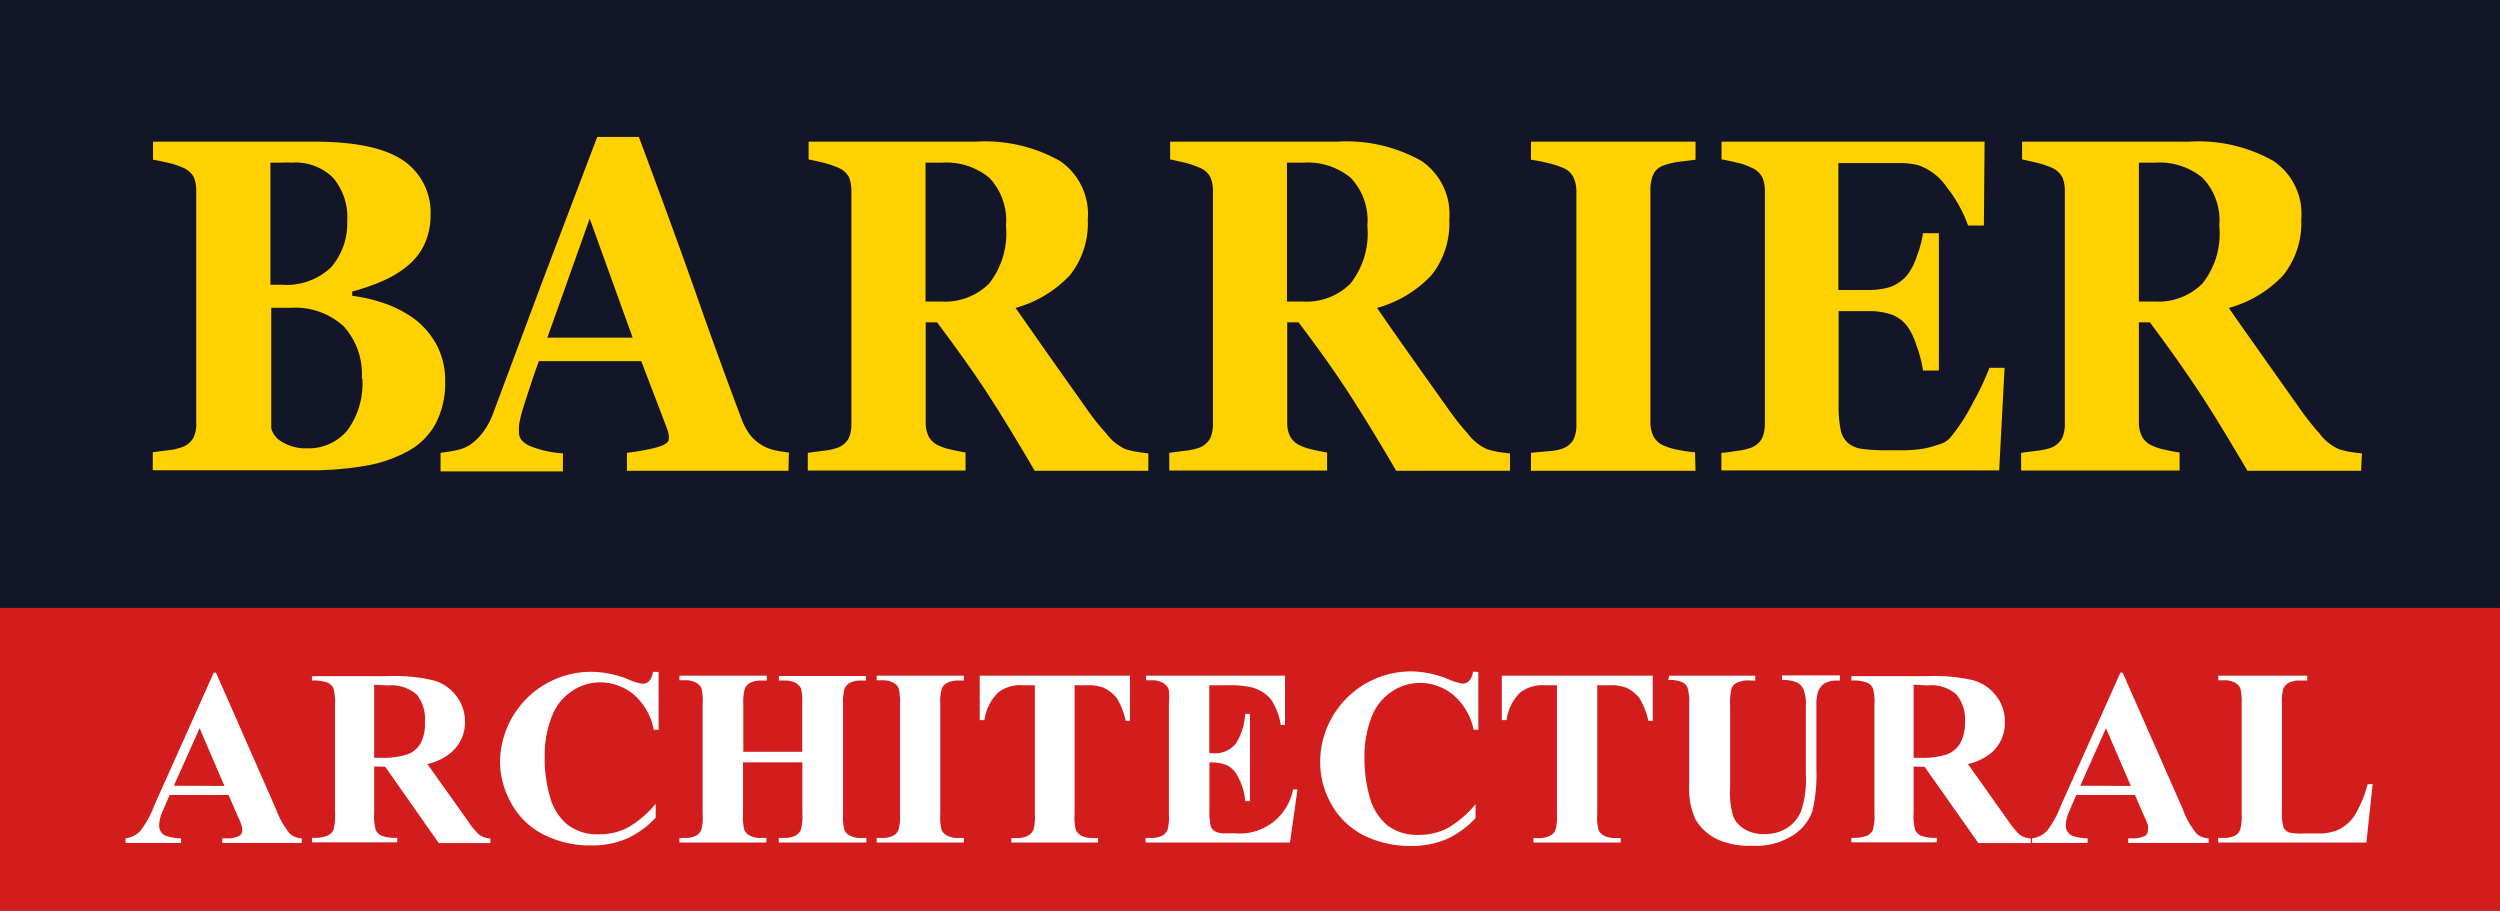<svg id="Layer_1" data-name="Layer 1" xmlns="http://www.w3.org/2000/svg" width="180" height="65.57" viewBox="0 0 180 65.57">
  <rect x="0" y="0" width="180" height="65.57" fill="#333333" stroke="none"/>
  <rect y="43.77" width="180" height="21.81" fill="#d31d1d"/>
  <rect width="180" height="43.76" fill="#131529"/>
  <path d="M29.89,23a5.93,5.93,0,0,1,1.56,1.85,5.47,5.47,0,0,1,.6,2.61,6.21,6.21,0,0,1-.69,3.05,4.92,4.92,0,0,1-1.94,1.95,9.89,9.89,0,0,1-3.12,1.08,23.18,23.18,0,0,1-4.16.32H11v-1.3l1.17-.15a3.77,3.77,0,0,0,1-.24,1.49,1.49,0,0,0,.76-.66,2.26,2.26,0,0,0,.2-1.06V13.79a2.62,2.62,0,0,0-.16-1,1.54,1.54,0,0,0-.78-.71,6,6,0,0,0-1.08-.36c-.42-.09-.78-.17-1.09-.22V10.2H22.65Q27,10.2,29,11.53a4.52,4.52,0,0,1,2,3.94,5,5,0,0,1-.44,2.12,4.57,4.57,0,0,1-1.25,1.58,7.3,7.3,0,0,1-1.76,1.06,15.33,15.33,0,0,1-2.19.76v.31a11.32,11.32,0,0,1,2.43.58A8.25,8.25,0,0,1,29.89,23ZM25,15.89a4.38,4.38,0,0,0-1-3.07,3.84,3.84,0,0,0-3-1.11,7.35,7.35,0,0,0-.75,0l-.78,0v8.79h.78a4.65,4.65,0,0,0,3.59-1.26A4.82,4.82,0,0,0,25,15.89Zm1.05,11.38a5.12,5.12,0,0,0-1.32-3.79A5.16,5.16,0,0,0,21,22.16c-.19,0-.44,0-.78,0l-.69,0v8.69a1.62,1.62,0,0,0,.84,1,3.22,3.22,0,0,0,1.72.43A3.64,3.64,0,0,0,25,31,5.69,5.69,0,0,0,26.09,27.27Z" fill="#ffd100"/>
  <path d="M56.77,33.9H45.14V32.6a15.24,15.24,0,0,0,1.91-.33c.73-.17,1.1-.39,1.1-.64a1.53,1.53,0,0,0,0-.3,2.39,2.39,0,0,0-.12-.46L46.17,26H38.8c-.17.46-.36,1-.56,1.61s-.39,1.17-.53,1.63a9.33,9.33,0,0,0-.34,1.36,5.44,5.44,0,0,0,0,.58c0,.36.24.66.73.91a7.47,7.47,0,0,0,2.43.55v1.3H31.72V32.6a10.87,10.87,0,0,0,1.12-.18,2.88,2.88,0,0,0,1-.39,4.12,4.12,0,0,0,1-1,5.37,5.37,0,0,0,.71-1.39l3.51-9.4L43,9.86h3q3,8.06,4.62,12.73c1.11,3.11,2.06,5.7,2.84,7.75a4.47,4.47,0,0,0,.5.91,3.11,3.11,0,0,0,1.84,1.17,8.33,8.33,0,0,0,1,.16ZM45.55,24.31l-3.09-8.57-3.05,8.57Z" fill="#ffd100"/>
  <path d="M82.68,33.9H74.5c-1.41-2.41-2.59-4.33-3.52-5.75s-2.11-3.07-3.51-4.94h-.82V30.4a2.38,2.38,0,0,0,.2,1,1.52,1.52,0,0,0,.78.7,4.17,4.17,0,0,0,.89.28c.35.08.7.15,1,.2v1.3H58.16V32.6l1.17-.15a4.42,4.42,0,0,0,1-.22,1.53,1.53,0,0,0,.78-.68,2.34,2.34,0,0,0,.19-1V13.79a2.62,2.62,0,0,0-.16-1,1.5,1.5,0,0,0-.78-.71,6.63,6.63,0,0,0-1.14-.38c-.44-.1-.78-.18-1-.22V10.2h12a11,11,0,0,1,6.1,1.39,4.64,4.64,0,0,1,2,4.22,6,6,0,0,1-1.28,4,8.44,8.44,0,0,1-3.92,2.36l2.39,3.41c.9,1.28,1.85,2.6,2.83,4,.31.43.74,1,1.28,1.59a3.6,3.6,0,0,0,1.42,1.17,5.34,5.34,0,0,0,.88.2c.35.06.61.09.76.1ZM72.43,16.27a4.48,4.48,0,0,0-1.19-3.46,4.87,4.87,0,0,0-3.41-1.1H66.64v10h1.14a4.48,4.48,0,0,0,3.43-1.29A5.82,5.82,0,0,0,72.43,16.27Z" fill="#ffd100"/>
  <path d="M108.72,33.9h-8.19c-1.41-2.41-2.59-4.32-3.52-5.75s-2.1-3.07-3.51-4.94h-.82V30.4a2.12,2.12,0,0,0,.2,1,1.52,1.52,0,0,0,.78.7,4.17,4.17,0,0,0,.89.28c.35.08.7.15,1,.2v1.3H84.19V32.6l1.17-.15a4.42,4.42,0,0,0,1-.22,1.57,1.57,0,0,0,.78-.68,2.49,2.49,0,0,0,.19-1V13.79a2.45,2.45,0,0,0-.17-1,1.43,1.43,0,0,0-.78-.71,6.26,6.26,0,0,0-1.13-.38c-.44-.1-.78-.18-1-.22V10.2h12a11,11,0,0,1,6.1,1.39,4.64,4.64,0,0,1,2,4.22,6,6,0,0,1-1.28,4,8.44,8.44,0,0,1-3.92,2.36c.68,1,1.47,2.12,2.38,3.41s1.85,2.61,2.84,4c.31.43.73,1,1.27,1.59a3.66,3.66,0,0,0,1.42,1.17,6.63,6.63,0,0,0,.88.21l.78.1ZM98.45,16.27a4.48,4.48,0,0,0-1.19-3.46,4.87,4.87,0,0,0-3.41-1.1H92.66v10H93.8a4.48,4.48,0,0,0,3.43-1.29A5.82,5.82,0,0,0,98.45,16.27Z" fill="#ffd100"/>
  <path d="M122.08,33.9H110.23V32.6l1.2-.11a3.68,3.68,0,0,0,1.09-.2,1.48,1.48,0,0,0,.78-.66,2.44,2.44,0,0,0,.2-1V13.79a2.42,2.42,0,0,0-.2-1,1.43,1.43,0,0,0-.78-.71,6.35,6.35,0,0,0-1.07-.34,12,12,0,0,0-1.22-.24V10.2h11.85v1.3l-1.13.14a5.54,5.54,0,0,0-1.14.26,1.26,1.26,0,0,0-.78.68,2.64,2.64,0,0,0-.2,1V30.4a2.27,2.27,0,0,0,.21,1,1.48,1.48,0,0,0,.77.69,4.84,4.84,0,0,0,1,.3q.61.12,1.23.18Z" fill="#ffd100"/>
  <path d="M142.84,16.24H141.7a9.47,9.47,0,0,0-1.51-2.73,4.1,4.1,0,0,0-2.12-1.63,6,6,0,0,0-1.26-.14c-.54,0-1,0-1.33,0h-3.12v9.14h2.2a5.15,5.15,0,0,0,1.51-.21,2.91,2.91,0,0,0,1.23-.84,4.34,4.34,0,0,0,.7-1.35,8.29,8.29,0,0,0,.46-1.69h1.14v9.89h-1.14a8.94,8.94,0,0,0-.46-1.76,4.8,4.8,0,0,0-.7-1.46,2.5,2.5,0,0,0-1.17-.83,4.82,4.82,0,0,0-1.55-.23h-2.2V29.2a8.08,8.08,0,0,0,.14,1.7,1.72,1.72,0,0,0,.54,1,2,2,0,0,0,1,.42,13.28,13.28,0,0,0,1.78.1c.35,0,.78,0,1.27,0a11.2,11.2,0,0,0,1.29-.1A7.6,7.6,0,0,0,139.6,32a1.65,1.65,0,0,0,.82-.49A13.69,13.69,0,0,0,142.05,29a19.33,19.33,0,0,0,1.19-2.52h1.09l-.39,7.39h-20V32.6c.29,0,.67-.07,1.15-.14a4.44,4.44,0,0,0,1-.23,1.49,1.49,0,0,0,.78-.68,2.5,2.5,0,0,0,.2-1V13.79a2.63,2.63,0,0,0-.17-1,1.54,1.54,0,0,0-.78-.71,4.78,4.78,0,0,0-1.1-.38c-.47-.11-.82-.19-1.07-.22V10.2h18.94Z" fill="#ffd100"/>
  <path d="M170,33.9h-8.18c-1.42-2.41-2.59-4.33-3.53-5.75s-2.1-3.07-3.5-4.94H154V30.4a2.25,2.25,0,0,0,.21,1,1.48,1.48,0,0,0,.78.7,3.84,3.84,0,0,0,.89.28c.34.08.69.15,1.05.2v1.3H145.52V32.6l1.17-.15a4.34,4.34,0,0,0,1-.22,1.53,1.53,0,0,0,.78-.68,2.5,2.5,0,0,0,.2-1V13.79a2.63,2.63,0,0,0-.17-1,1.52,1.52,0,0,0-.77-.71,6.63,6.63,0,0,0-1.14-.38c-.44-.1-.78-.18-1-.22V10.2h12a11,11,0,0,1,6.1,1.39,4.6,4.6,0,0,1,2,4.22,6,6,0,0,1-1.29,4,8.39,8.39,0,0,1-3.92,2.36c.68,1,1.48,2.12,2.39,3.41s1.85,2.61,2.83,4c.31.43.74,1,1.27,1.59a3.61,3.61,0,0,0,1.43,1.17,6.63,6.63,0,0,0,.88.21l.78.1ZM159.79,16.27a4.45,4.45,0,0,0-1.2-3.46,4.86,4.86,0,0,0-3.41-1.1H154v10h1.14a4.49,4.49,0,0,0,3.43-1.29A5.78,5.78,0,0,0,159.79,16.27Z" fill="#ffd100"/>
  <path d="M16.46,57.24H12.21l-.5,1.17a2.49,2.49,0,0,0-.25,1,.79.79,0,0,0,.41.74,3.32,3.32,0,0,0,1.17.21v.33h-4v-.33a1.77,1.77,0,0,0,1.06-.53,7,7,0,0,0,1-1.82l4.29-9.58h.16l4.33,9.85a6.18,6.18,0,0,0,1,1.76,1.4,1.4,0,0,0,.85.32v.33H16v-.33h.25a1.89,1.89,0,0,0,1-.19.48.48,0,0,0,.19-.41,1.26,1.26,0,0,0-.05-.33,5,5,0,0,0-.27-.66Zm-.3-.65-1.79-4.16-1.85,4.14Z" fill="#fff"/>
  <path d="M26.94,55.19v3.36a3.63,3.63,0,0,0,.12,1.23.88.88,0,0,0,.42.39,2.67,2.67,0,0,0,1.12.15v.33H22.46v-.33a2.67,2.67,0,0,0,1.12-.15.94.94,0,0,0,.42-.39,3.65,3.65,0,0,0,.12-1.23V50.76A3.65,3.65,0,0,0,24,49.53a.86.86,0,0,0-.42-.38A2.85,2.85,0,0,0,22.46,49v-.32H28a12.17,12.17,0,0,1,3.19.3,3.13,3.13,0,0,1,1.65,1.11,3,3,0,0,1,.64,1.9,2.83,2.83,0,0,1-1,2.19,3.91,3.91,0,0,1-1.71.83l2.89,4.06a5.78,5.78,0,0,0,.81,1,1.48,1.48,0,0,0,.84.3v.33H31.59L27.73,55.2Zm0-5.89v5.26h.5a5.44,5.44,0,0,0,1.84-.23,1.78,1.78,0,0,0,1-.81A2.84,2.84,0,0,0,30.59,52,2.79,2.79,0,0,0,30,50a2.83,2.83,0,0,0-2.06-.65Z" fill="#fff"/>
  <path d="M47.42,48.38v4.16h-.35A4.44,4.44,0,0,0,45.62,50a3.77,3.77,0,0,0-2.41-.87,3.6,3.6,0,0,0-2.06.65,3.77,3.77,0,0,0-1.37,1.69,7.45,7.45,0,0,0-.56,3,9.68,9.68,0,0,0,.39,2.93,3.88,3.88,0,0,0,1.28,2,3.53,3.53,0,0,0,2.24.67,4.4,4.4,0,0,0,2.08-.49,7.26,7.26,0,0,0,2-1.71v1a6.57,6.57,0,0,1-2.1,1.52,6.4,6.4,0,0,1-2.56.48,7.35,7.35,0,0,1-3.41-.78,5.44,5.44,0,0,1-2.31-2.22A6.2,6.2,0,0,1,36,54.87a6.56,6.56,0,0,1,6.57-6.5,7.25,7.25,0,0,1,2.68.55,3.78,3.78,0,0,0,1,.31.66.66,0,0,0,.49-.2,1.17,1.17,0,0,0,.27-.66Z" fill="#fff"/>
  <path d="M53.5,54.89V58.6a3.53,3.53,0,0,0,.1,1.17.82.82,0,0,0,.39.39,1.49,1.49,0,0,0,.8.17h.39v.33H48.92v-.33h.38a1.65,1.65,0,0,0,.85-.18.82.82,0,0,0,.35-.43,3.49,3.49,0,0,0,.09-1.12V50.71a3.83,3.83,0,0,0-.09-1.17.87.87,0,0,0-.39-.39,1.49,1.49,0,0,0-.8-.17h-.39v-.33h6.29V49h-.39a1.64,1.64,0,0,0-.84.18.84.84,0,0,0-.36.43,3.5,3.5,0,0,0-.1,1.12v3.4h4.24v-3.4a4.18,4.18,0,0,0-.09-1.17,1,1,0,0,0-.39-.39,1.52,1.52,0,0,0-.81-.17h-.39v-.33h6.27V49H62a1.64,1.64,0,0,0-.84.18.89.89,0,0,0-.36.43,3.81,3.81,0,0,0-.1,1.12V58.6a3.81,3.81,0,0,0,.1,1.17.82.82,0,0,0,.39.39,1.51,1.51,0,0,0,.8.17h.39v.33H56.07v-.33h.39a1.64,1.64,0,0,0,.84-.18.86.86,0,0,0,.37-.43,3.81,3.81,0,0,0,.1-1.12V54.89Z" fill="#fff"/>
  <path d="M69.4,60.33v.33H63.12v-.33h.38a1.65,1.65,0,0,0,.85-.18.82.82,0,0,0,.35-.43,3.81,3.81,0,0,0,.1-1.12V50.71a4.18,4.18,0,0,0-.1-1.17.92.92,0,0,0-.39-.39,1.58,1.58,0,0,0-.8-.17h-.39v-.33H69.4V49H69a1.64,1.64,0,0,0-.84.18.84.84,0,0,0-.36.43,3.5,3.5,0,0,0-.1,1.12V58.6a3.53,3.53,0,0,0,.1,1.17.87.87,0,0,0,.39.39,1.49,1.49,0,0,0,.8.17Z" fill="#fff"/>
  <path d="M81.36,48.65V51.9h-.31a5.25,5.25,0,0,0-.63-1.62,2.58,2.58,0,0,0-1-.78,3.1,3.1,0,0,0-1.17-.16h-.88v9.27a3.57,3.57,0,0,0,.1,1.17,1,1,0,0,0,.39.39,1.74,1.74,0,0,0,.81.17h.39v.32H72.82v-.32h.39a1.65,1.65,0,0,0,.84-.19.86.86,0,0,0,.36-.42,3.55,3.55,0,0,0,.1-1.12V49.34h-.87a2.58,2.58,0,0,0-1.76.51,3.4,3.4,0,0,0-1,2h-.34V48.65Z" fill="#fff"/>
  <path d="M87.07,49.34v4.89h.24A1.91,1.91,0,0,0,89,53.51a4.39,4.39,0,0,0,.65-2.11H90v6.28h-.34A4.51,4.51,0,0,0,89.17,56a1.9,1.9,0,0,0-.78-.88,2.92,2.92,0,0,0-1.31-.22v3.38a4.94,4.94,0,0,0,.09,1.21.69.69,0,0,0,.31.36,1.39,1.39,0,0,0,.75.15h.71a3.9,3.9,0,0,0,4.16-3.16h.32l-.54,3.82H82.48v-.33h.39a1.64,1.64,0,0,0,.84-.18.84.84,0,0,0,.36-.43,3.49,3.49,0,0,0,.09-1.12V50.71a5.54,5.54,0,0,0,0-1,.78.78,0,0,0-.33-.48,1.49,1.49,0,0,0-.92-.25h-.39v-.33h10V52.2h-.31a4.37,4.37,0,0,0-.72-1.87,2.71,2.71,0,0,0-1.32-.83,7.24,7.24,0,0,0-1.86-.16Z" fill="#fff"/>
  <path d="M106.44,48.38v4.16h-.34a4.45,4.45,0,0,0-1.46-2.5,3.74,3.74,0,0,0-2.4-.87,3.65,3.65,0,0,0-2.07.65,3.83,3.83,0,0,0-1.37,1.69,7.81,7.81,0,0,0-.56,3,10.35,10.35,0,0,0,.39,2.93,4,4,0,0,0,1.28,2,3.54,3.54,0,0,0,2.25.67,4.45,4.45,0,0,0,2.08-.49,7.38,7.38,0,0,0,2-1.72v1a6.5,6.5,0,0,1-2.11,1.53,6.57,6.57,0,0,1-2.55.48,7.49,7.49,0,0,1-3.42-.78,5.53,5.53,0,0,1-2.3-2.22,6.16,6.16,0,0,1-.81-3.07,6.55,6.55,0,0,1,6.57-6.5,7.22,7.22,0,0,1,2.67.57,4.21,4.21,0,0,0,1,.31.66.66,0,0,0,.49-.2,1.1,1.1,0,0,0,.27-.66Z" fill="#fff"/>
  <path d="M119,48.65V51.9h-.32a5.25,5.25,0,0,0-.63-1.62,2.5,2.5,0,0,0-1-.78,3.07,3.07,0,0,0-1.17-.16H115v9.27a3.55,3.55,0,0,0,.1,1.17,1,1,0,0,0,.39.39,1.74,1.74,0,0,0,.81.17h.39v.32h-6.28v-.32h.39a1.65,1.65,0,0,0,.84-.19.74.74,0,0,0,.36-.42,3.55,3.55,0,0,0,.1-1.12V49.34h-.86a2.62,2.62,0,0,0-1.77.51,3.4,3.4,0,0,0-1,2h-.34V48.65Z" fill="#fff"/>
  <path d="M120.18,48.65h6.2V49h-.31a2,2,0,0,0-1,.15.78.78,0,0,0-.39.39,4.24,4.24,0,0,0-.11,1.28v5.88a6,6,0,0,0,.24,2.13,2,2,0,0,0,.8.87,2.6,2.6,0,0,0,1.41.35,3,3,0,0,0,1.66-.44,2.64,2.64,0,0,0,1-1.21,7.24,7.24,0,0,0,.34-2.68V50.81a2.78,2.78,0,0,0-.17-1.17,1,1,0,0,0-.42-.48,2.58,2.58,0,0,0-1.13-.2v-.33h4.17V49h-.24a1.67,1.67,0,0,0-.85.2,1.18,1.18,0,0,0-.48.62,2.92,2.92,0,0,0-.12,1v4.56a11.6,11.6,0,0,1-.28,3,3.42,3.42,0,0,1-1.36,1.73,4.88,4.88,0,0,1-3,.78,5.56,5.56,0,0,1-2.41-.42,3.61,3.61,0,0,1-1.64-1.45,5.15,5.15,0,0,1-.47-2.38V50.79a4,4,0,0,0-.12-1.29.82.82,0,0,0-.39-.39,2.34,2.34,0,0,0-1-.15Z" fill="#fff"/>
  <path d="M137.78,55.19v3.36a3.63,3.63,0,0,0,.12,1.23.88.88,0,0,0,.42.39,2.69,2.69,0,0,0,1.13.15v.33H133.3v-.33a2.72,2.72,0,0,0,1.13-.15,1,1,0,0,0,.41-.39,3.65,3.65,0,0,0,.12-1.23V50.76a3.65,3.65,0,0,0-.12-1.23.86.86,0,0,0-.42-.38A2.85,2.85,0,0,0,133.3,49v-.32h5.58a12.25,12.25,0,0,1,3.19.3,3.1,3.1,0,0,1,1.64,1.11,2.91,2.91,0,0,1,.64,1.9,2.8,2.8,0,0,1-.95,2.19,4,4,0,0,1-1.71.83l2.88,4.06a6.91,6.91,0,0,0,.81,1,1.5,1.5,0,0,0,.84.3v.33h-3.78l-3.86-5.48Zm0-5.89v5.26h.5a5.5,5.5,0,0,0,1.85-.23,1.86,1.86,0,0,0,1-.81,3,3,0,0,0,.35-1.54,2.79,2.79,0,0,0-.64-2,2.75,2.75,0,0,0-2.07-.63Z" fill="#fff"/>
  <path d="M153.72,57.24h-4.23l-.5,1.17a2.49,2.49,0,0,0-.25,1,.79.79,0,0,0,.41.74,3.26,3.26,0,0,0,1.16.21v.33h-4v-.33a1.82,1.82,0,0,0,1.07-.53,6.92,6.92,0,0,0,1-1.82l4.29-9.58h.16l4.34,9.85a5.93,5.93,0,0,0,1,1.76,1.4,1.4,0,0,0,.85.32v.33h-5.79v-.33h.23a1.89,1.89,0,0,0,1-.19.48.48,0,0,0,.19-.41,1.26,1.26,0,0,0,0-.33,5,5,0,0,0-.27-.66Zm-.3-.65-1.79-4.16-1.85,4.14Z" fill="#fff"/>
  <path d="M170.83,56.45l-.45,4.21H159.71v-.33h.39a1.65,1.65,0,0,0,.85-.18.82.82,0,0,0,.35-.43,3.81,3.81,0,0,0,.1-1.12V50.71a4.18,4.18,0,0,0-.1-1.17.82.82,0,0,0-.39-.39,1.49,1.49,0,0,0-.8-.17h-.39v-.33h6.4V49h-.52a1.64,1.64,0,0,0-.84.18.86.86,0,0,0-.37.43,3.8,3.8,0,0,0-.09,1.12v7.65a3.56,3.56,0,0,0,.11,1.17.69.69,0,0,0,.41.39,4.25,4.25,0,0,0,1.07.07h1a3.38,3.38,0,0,0,1.6-.33,3,3,0,0,0,1.1-1.06,8.93,8.93,0,0,0,.88-2.15Z" fill="#fff"/>
</svg>
